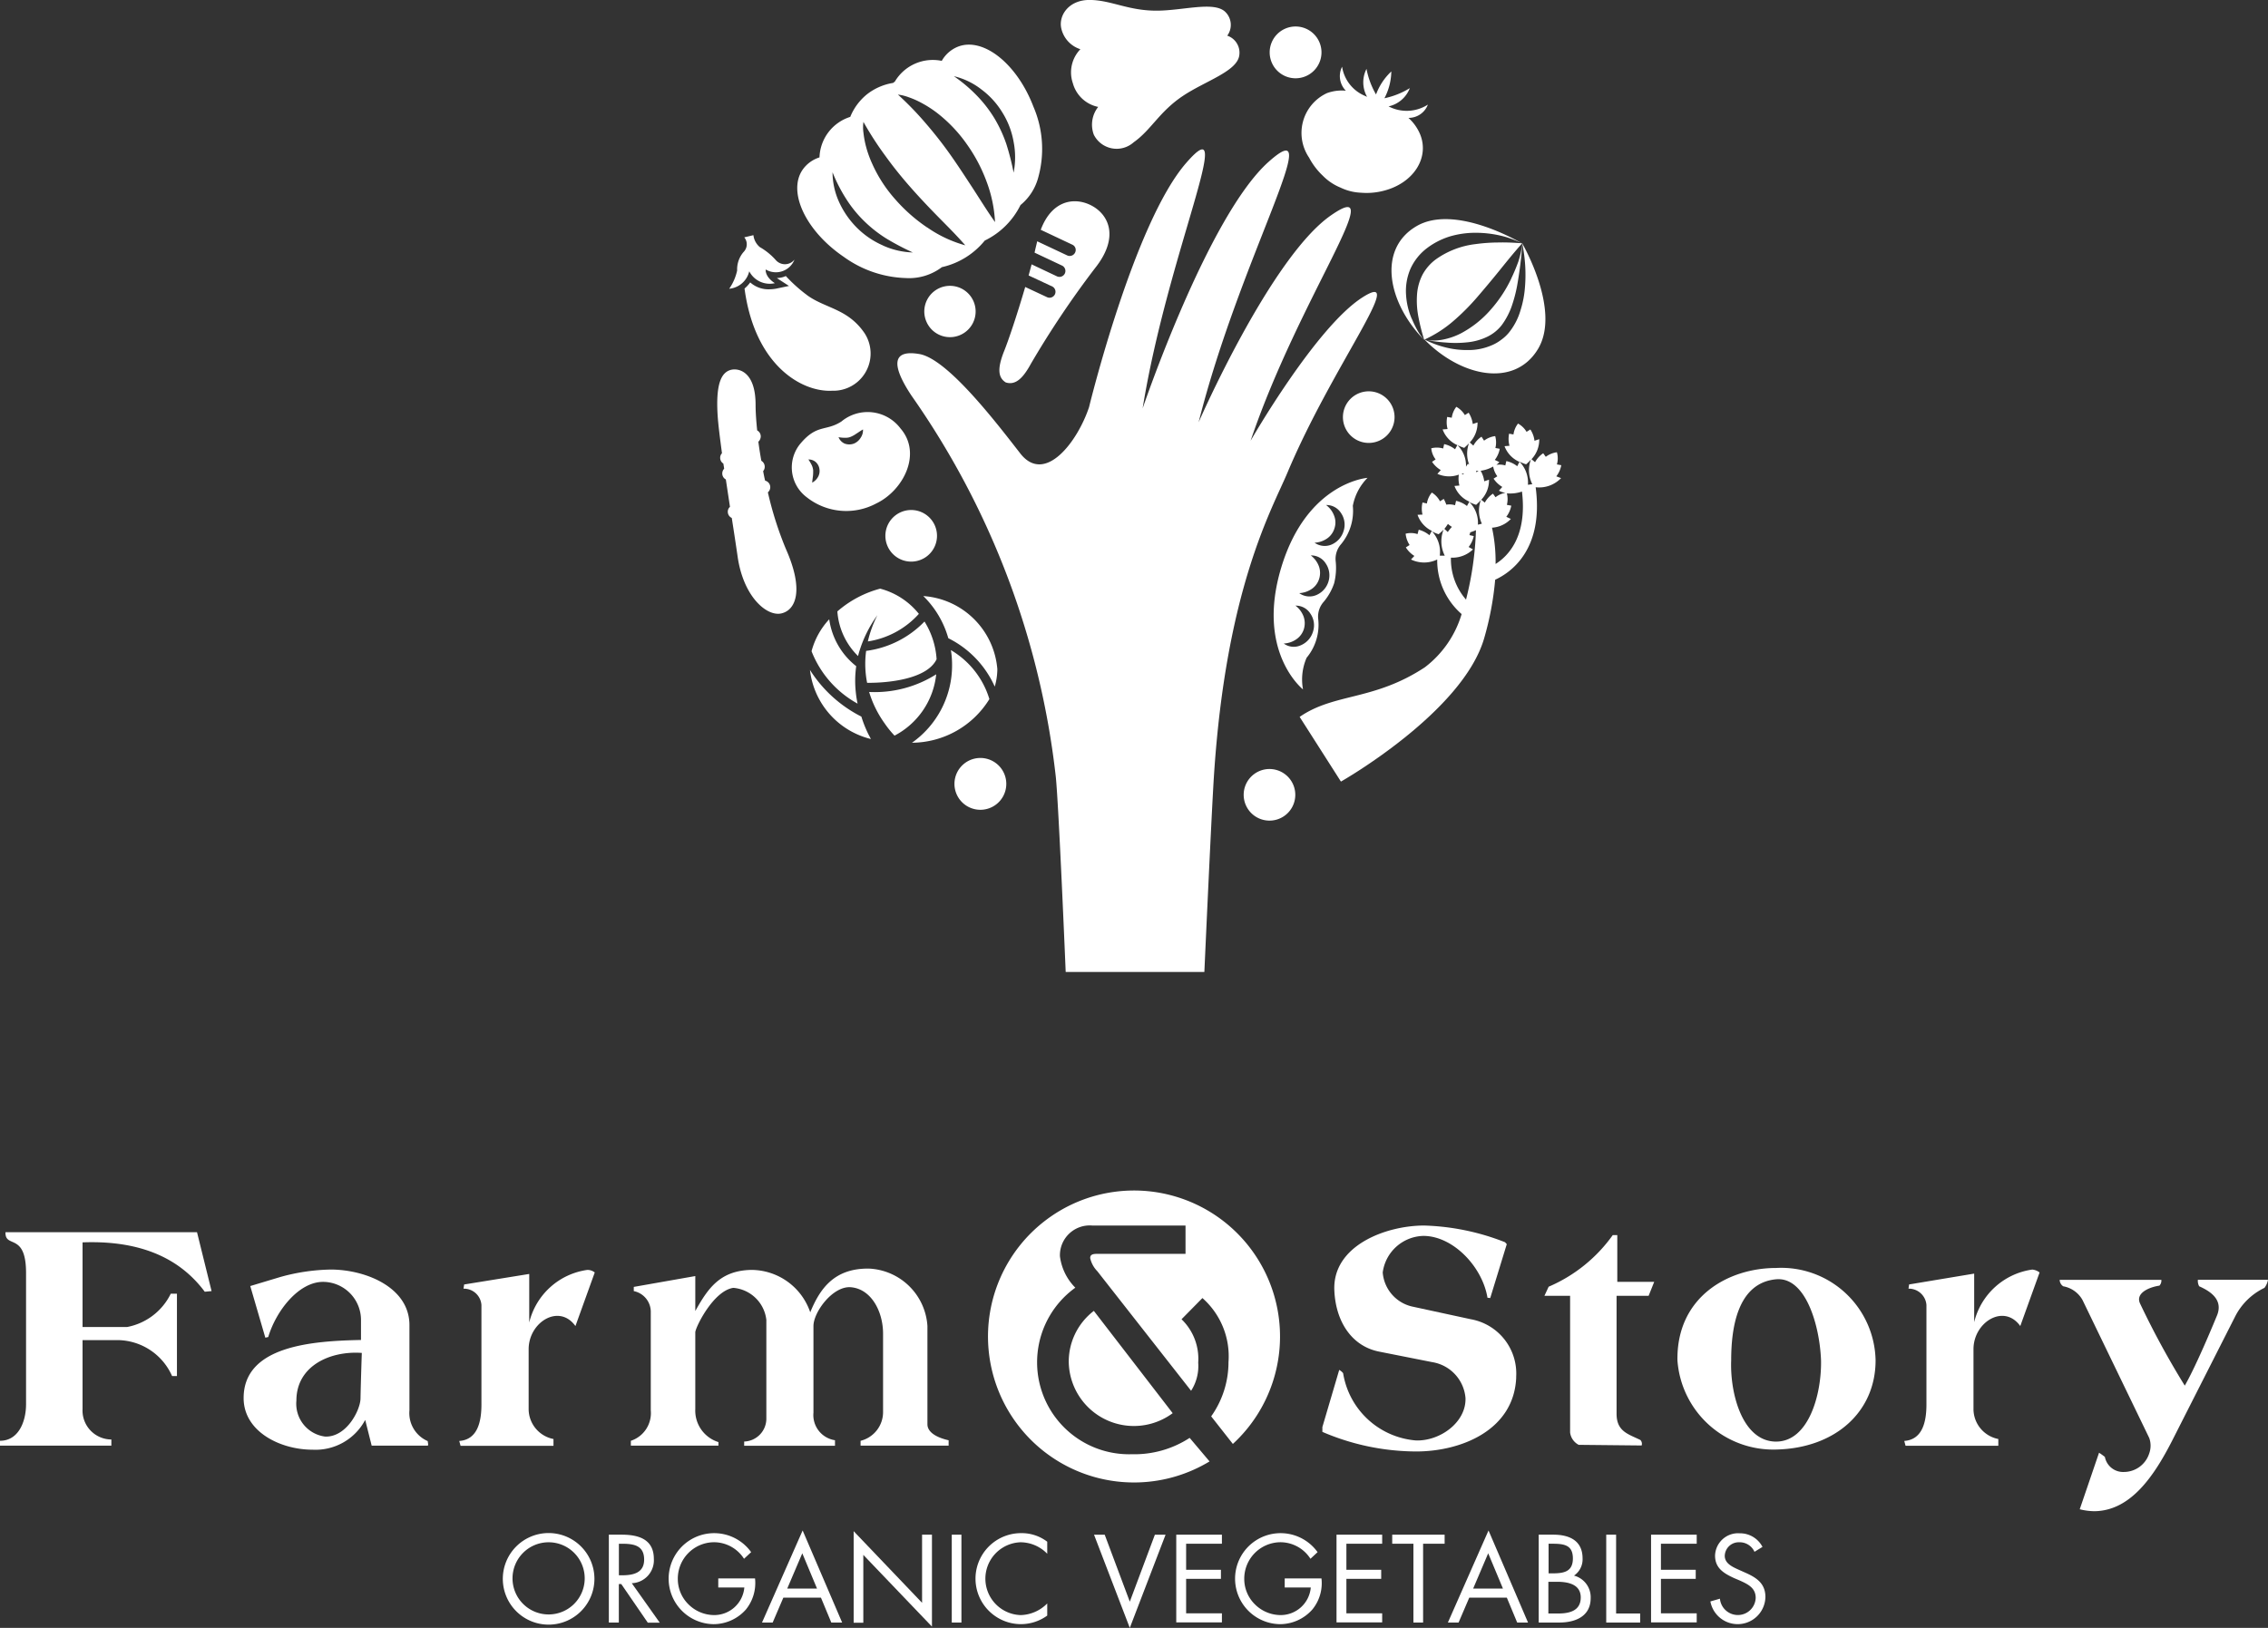 <svg xmlns="http://www.w3.org/2000/svg" width="164.429" height="118.052" viewBox="0 0 164.429 118.052">
  <rect x="0" y="0" width="164.429" height="118.052" fill="#333333" stroke="none"/>
  <g id="グループ_32" data-name="グループ 32" transform="translate(-105 -14434)">
    <g id="グループ_21" data-name="グループ 21" transform="translate(384.838 14350)">
      <path id="パス_1" data-name="パス 1" d="M24.8,70.1s-.5-12.059-.72-14.175A59.66,59.66,0,0,0,13.614,28.3c-1.439-2.173-1.439-3.353.576-3.008s5.454,4.807,7.311,7.2c1.784,2.3,4.159-.835,4.994-3.353,0,0,3.238-13.326,7.037-17.7S32.192,18,30.379,29.234c0,0,4.72-13.93,9.124-17.873s-2.058,6.922-5.066,18.881c0,0,5.224-11.973,9.6-15.01S41.719,21.2,38.207,31.58c0,0,4.706-8.217,8.1-10.39S44.151,26.1,40.87,33.911c-1.108,2.634-4.447,8.4-5.325,22.018-.187,2.95-.691,14.175-.691,14.175H24.8Z" transform="translate(-227.376 84.382)" fill="#fff"/>
      <path id="パス_2" data-name="パス 2" d="M26.3,14.336c-1.194-.561-2.777-.3-3.569,1.813l2.288,1.079a.42.42,0,0,1,.2.576.432.432,0,0,1-.576.2l-2.173-1.022V17c-.058.259-.13.532-.187.806l2.015.95a.432.432,0,0,1-.374.777l-1.856-.878c-.072.273-.144.532-.216.806l1.727.806a.432.432,0,0,1-.374.777l-1.6-.748c-.59,2.015-1.223,3.9-1.54,4.677-.489,1.238-.432,1.9.13,2.245.633.2,1.18-.173,1.813-1.338a67.858,67.858,0,0,1,4.648-6.936C28.492,16.653,27.642,14.97,26.3,14.336Z" transform="translate(-227.115 84.515)" fill="#fff"/>
      <path id="パス_3" data-name="パス 3" d="M.979,25.879c.547-.144,1.8.086,1.8,2.533,0,.518.043,1.151.115,1.856a.492.492,0,0,1,.259.446.537.537,0,0,1-.173.374q.086.669.216,1.382a.5.5,0,0,1,.245.432.473.473,0,0,1-.115.317c.043.23.086.461.144.691a.49.49,0,0,1,.2.849,25.233,25.233,0,0,0,1.31,4.116c1.31,2.95.734,4.418-.331,4.663s-2.777-1.223-3.18-4.173c-.115-.791-.259-1.741-.417-2.749a.492.492,0,0,1-.288-.446.468.468,0,0,1,.158-.36l-.3-1.986a.485.485,0,0,1-.259-.432A.5.5,0,0,1,.5,33.046c-.014-.13-.043-.259-.058-.374a.484.484,0,0,1-.23-.417.456.456,0,0,1,.13-.331C.2,30.844.072,29.88.029,29.2-.129,26.743.36,26.052.979,25.879Z" transform="translate(-227.837 84.945)" fill="#fff"/>
      <path id="パス_4" data-name="パス 4" d="M2.358,19.877a1.977,1.977,0,0,0,1.4.5,2.865,2.865,0,0,0,.461-.043l.95-.2-.82-.532c-.014-.014-.043-.029-.058-.043a1.531,1.531,0,0,0,.648-.144,11.233,11.233,0,0,0,1.612,1.439c1.324.921,2.893.95,4.087,2.691a2.7,2.7,0,0,1-2.346,4.188c-2.187.115-5.6-1.828-6.346-7.411A2.4,2.4,0,0,0,2.358,19.877ZM1.927,16.61A.786.786,0,0,1,1.9,17.646a1.927,1.927,0,0,0-.489,1.367,3.648,3.648,0,0,1-.576,1.324,1.645,1.645,0,0,0,1.453-1.266,1.669,1.669,0,0,0,1.856.863c-.748-.489-.662-.993-.662-.993a1.448,1.448,0,0,0,2.087-.72.881.881,0,0,1-1.338.058,4.641,4.641,0,0,0-1.18-.964,1.334,1.334,0,0,1-.461-.863Z" transform="translate(-227.806 84.602)" fill="#fff"/>
      <path id="パス_5" data-name="パス 5" d="M24.9,6.03a2.418,2.418,0,0,1,.547-2.461,2.059,2.059,0,0,1-1.382-1.5c-.216-.921.518-2.087,2.072-2.072s2.792.791,4.878.777c1.928-.014,4.145-.705,4.95.1a1.315,1.315,0,0,1,.13,1.713,1.3,1.3,0,0,1,.863,1.482c-.216,1.122-2.432,1.8-4.044,2.864-1.741,1.151-2.331,2.49-3.6,3.382a1.851,1.851,0,0,1-2.893-.547,2.077,2.077,0,0,1,.317-2.015A2.4,2.4,0,0,1,24.9,6.03Z" transform="translate(-226.958 84)" fill="#fff"/>
      <path id="パス_6" data-name="パス 6" d="M49.464,9.572a3.31,3.31,0,0,0-.849-1.194,1.489,1.489,0,0,0,1.41-.964,2.836,2.836,0,0,1-2.849.13,2.146,2.146,0,0,0,1.54-1.324,5.817,5.817,0,0,1-1.842.734,4.317,4.317,0,0,0,.5-1.943,4.34,4.34,0,0,0-1.108,1.669,5.881,5.881,0,0,1-.691-1.856,2.149,2.149,0,0,0,.043,2.029c-.058-.029-.13-.058-.187-.086a2.749,2.749,0,0,1-1.626-2.1,1.51,1.51,0,0,0,.273,1.741,3.121,3.121,0,0,0-1.367.173,3.182,3.182,0,0,0-1.3,4.677,5,5,0,0,0,.993,1.31,3.8,3.8,0,0,0,1.281.863,3.765,3.765,0,0,0,1.5.374,4.917,4.917,0,0,0,1.641-.144C48.974,13.112,50.154,11.285,49.464,9.572Z" transform="translate(-226.342 84.171)" fill="#fff"/>
      <path id="パス_7" data-name="パス 7" d="M6.483,46.87A5.841,5.841,0,0,0,10.9,51.878c-.072-.144-.144-.273-.216-.417a8.779,8.779,0,0,1-.475-1.209A9.474,9.474,0,0,1,6.483,46.87Z" transform="translate(-227.599 85.714)" fill="#fff"/>
      <path id="パス_8" data-name="パス 8" d="M16.224,44.756a7.2,7.2,0,0,1,3.367,3.511A4.647,4.647,0,0,0,19.779,47a5.789,5.789,0,0,0-5.368-5.3A6.9,6.9,0,0,1,16.224,44.756Z" transform="translate(-227.31 85.525)" fill="#fff"/>
      <path id="パス_9" data-name="パス 9" d="M9.832,46.726a5.257,5.257,0,0,1-1.957-3.4,5.451,5.451,0,0,0-1.281,2.317,7.421,7.421,0,0,0,3.339,3.8,6.987,6.987,0,0,1-.13-.82A7.627,7.627,0,0,1,9.832,46.726Z" transform="translate(-227.595 85.584)" fill="#fff"/>
      <path id="パス_10" data-name="パス 10" d="M9.9,46.07c.029-.115.058-.23.1-.36a8.827,8.827,0,0,1,1.3-2.6,8.358,8.358,0,0,0-.691,1.9,6.24,6.24,0,0,0,3.7-2,5.338,5.338,0,0,0-2.806-1.828A7.757,7.757,0,0,0,8.4,42.832,5.021,5.021,0,0,0,9.9,46.07Z" transform="translate(-227.529 85.506)" fill="#fff"/>
      <path id="パス_11" data-name="パス 11" d="M16.44,45.481a6.511,6.511,0,0,1,.086,1.065A6.863,6.863,0,0,1,13.619,52.2a6.643,6.643,0,0,0,5.612-3.166A6.205,6.205,0,0,0,16.44,45.481Z" transform="translate(-227.339 85.663)" fill="#fff"/>
      <path id="パス_12" data-name="パス 12" d="M15.485,47.175a8.338,8.338,0,0,1-4.864,1.281,7.8,7.8,0,0,0,1.122,2.274,7.224,7.224,0,0,0,.72.892,5.683,5.683,0,0,0,3.022-4.447Z" transform="translate(-227.448 85.725)" fill="#fff"/>
      <path id="パス_13" data-name="パス 13" d="M15.523,46.216a5.85,5.85,0,0,0-.878-2.734,7.155,7.155,0,0,1-4.231,2.13c0,.043-.014.072-.014.115a7.043,7.043,0,0,0,.086,2.2C11.969,47.943,14.833,47.67,15.523,46.216Z" transform="translate(-227.458 85.59)" fill="#fff"/>
      <path id="パス_14" data-name="パス 14" d="M59.384,31.757a1.665,1.665,0,0,0-.806.331l-.187-.259a1.8,1.8,0,0,0-.59.648l-.259-.216a2.042,2.042,0,0,0,.561-1.453l-.345.115a1.871,1.871,0,0,0-.3-.82l-.273.173a1.663,1.663,0,0,0-.619-.6,1.645,1.645,0,0,0-.331.791l-.317-.058a1.91,1.91,0,0,0,.029.878l-.36.029a2,2,0,0,0,1.079,1.137l-.158.317a1.923,1.923,0,0,0-.792-.374l-.072.317a1.452,1.452,0,0,0-.648-.043,1.623,1.623,0,0,0,.216-.2l-.331-.158a1.871,1.871,0,0,0,.36-.806l-.317-.058a1.672,1.672,0,0,0-.014-.863,1.665,1.665,0,0,0-.806.331l-.187-.288a1.8,1.8,0,0,0-.59.648l-.259-.23a2.042,2.042,0,0,0,.561-1.453l-.345.115a1.972,1.972,0,0,0-.3-.82l-.273.173a1.664,1.664,0,0,0-.619-.6,1.645,1.645,0,0,0-.331.792l-.331-.058a1.91,1.91,0,0,0,.029.878l-.36.029a2,2,0,0,0,1.065,1.137L52,31.541a1.923,1.923,0,0,0-.791-.374l-.072.317a1.645,1.645,0,0,0-.863-.014,1.583,1.583,0,0,0,.317.806l-.259.173a1.953,1.953,0,0,0,.633.6l-.245.273a2.059,2.059,0,0,0,1.554.058,1.957,1.957,0,0,0,.043.791l-.36.029a2,2,0,0,0,1.079,1.137l-.173.317a1.922,1.922,0,0,0-.791-.374L52,35.6a1.379,1.379,0,0,0-.633-.043,2.694,2.694,0,0,0-.187-.417l-.273.173a1.629,1.629,0,0,0-.59-.633,1.633,1.633,0,0,0-.36.792l-.317-.072a1.894,1.894,0,0,0,0,.878l-.36.014a2.032,2.032,0,0,0,1.036,1.166l-.173.317a1.982,1.982,0,0,0-.777-.4l-.086.317a1.556,1.556,0,0,0-.863-.029,1.813,1.813,0,0,0,.288.82l-.273.173a1.927,1.927,0,0,0,.619.619l-.245.259a2.177,2.177,0,0,0,1.9,0,5.155,5.155,0,0,0,1.77,3.957,7.555,7.555,0,0,1-2.662,3.857c-3.713,2.446-6.562,1.856-9.081,3.6l2.993,4.691s8.879-5.037,10.4-10.448A22.082,22.082,0,0,0,54.908,41c1.094-.5,3.54-2.144,2.936-6.706a2.2,2.2,0,0,0,1.842-.662l-.345-.13a1.871,1.871,0,0,0,.36-.806l-.317-.058A1.622,1.622,0,0,0,59.384,31.757Zm-4.619,1.036a1.6,1.6,0,0,0,.3.705l-.273.173a1.953,1.953,0,0,0,.633.6l-.245.273a1.626,1.626,0,0,0,.475.158,1.533,1.533,0,0,0-.72.317l-.187-.259a1.8,1.8,0,0,0-.59.648L53.9,35.2a2.042,2.042,0,0,0,.561-1.453l-.345.115a2.075,2.075,0,0,0-.259-.763A2.549,2.549,0,0,0,54.764,32.793Zm-1.252.317H53.7l-.144.1A.7.7,0,0,0,53.512,33.109Zm-1.338-1.871a3.136,3.136,0,0,0,.489.2c.13-.115.245-.23.345-.331a2.19,2.19,0,0,0,.014,1.54.357.357,0,0,1-.086-.058,1.534,1.534,0,0,0-.144.216A2.088,2.088,0,0,0,52.174,31.238Zm.446,2.043c0,.029-.014.058-.014.086l-.144-.029a1.093,1.093,0,0,0,.158-.058Zm.417,2.087a3.137,3.137,0,0,0,.489.2,3.91,3.91,0,0,0,.345-.345,2.218,2.218,0,0,0,.072,1.713l-.288.072a2.115,2.115,0,0,0-.619-1.641Zm-1.554,1.583a1.662,1.662,0,0,0,.288.216,2.84,2.84,0,0,0-.3.374l-.245-.23A3.267,3.267,0,0,0,51.483,36.952Zm-1.166.532a2.183,2.183,0,0,0,.489.216,4.086,4.086,0,0,0,.36-.331,2.318,2.318,0,0,0,.086,1.885h-.36A2.182,2.182,0,0,0,50.318,37.484ZM51.7,39.4a2.137,2.137,0,0,0,1.6-.6l-.317-.173a1.923,1.923,0,0,0,.374-.791l-.317-.072a.825.825,0,0,0,.058-.2,3.041,3.041,0,0,0,.417-.158,23.314,23.314,0,0,1-.72,5.037A4.477,4.477,0,0,1,51.7,39.4Zm3.238.461a11.605,11.605,0,0,0-.259-2.634,2.069,2.069,0,0,0,1.367-.633l-.331-.158a1.871,1.871,0,0,0,.36-.806l-.317-.058a1.743,1.743,0,0,0,0-.835,2.658,2.658,0,0,0,1.094-.13C57.24,37.844,55.872,39.269,54.937,39.859ZM57.6,34.073l-.317.043a2.159,2.159,0,0,0-.619-1.684,3.135,3.135,0,0,0,.489.2,3.906,3.906,0,0,0,.345-.345A2.251,2.251,0,0,0,57.6,34.073Z" transform="translate(-226.347 85.04)" fill="#fff"/>
      <path id="パス_15" data-name="パス 15" d="M41.3,46.483a3.742,3.742,0,0,0,.849-2.777,1.615,1.615,0,0,1,.389-1.281,4.125,4.125,0,0,0,.763-1.353,4.605,4.605,0,0,0,.115-1.554,1.619,1.619,0,0,1,.389-1.281,3.779,3.779,0,0,0,.849-2.777,3.917,3.917,0,0,1,1.065-2.029s-4.375.317-6.246,6.476,1.569,8.865,1.569,8.865a3.96,3.96,0,0,1,.259-2.288Zm.576-8.347a1.757,1.757,0,0,0,.964-.345,1.382,1.382,0,0,0,.489-.72,1.322,1.322,0,0,0-.014-.849,1.7,1.7,0,0,0-.6-.82,1.239,1.239,0,0,1,1.079.576A1.481,1.481,0,0,1,43.98,37.3a1.547,1.547,0,0,1-.892.979,1.281,1.281,0,0,1-1.209-.144Zm-1.108,3.655a1.757,1.757,0,0,0,.964-.345,1.382,1.382,0,0,0,.489-.72,1.427,1.427,0,0,0-.014-.849,1.766,1.766,0,0,0-.6-.82,1.239,1.239,0,0,1,1.079.576,1.53,1.53,0,0,1,.2,1.324,1.547,1.547,0,0,1-.892.979,1.261,1.261,0,0,1-1.223-.144Zm-1.122,3.655a1.757,1.757,0,0,0,.964-.345,1.407,1.407,0,0,0,.5-.72,1.475,1.475,0,0,0-.014-.863,1.766,1.766,0,0,0-.6-.82,1.239,1.239,0,0,1,1.079.576,1.481,1.481,0,0,1,.187,1.324,1.547,1.547,0,0,1-.892.979A1.228,1.228,0,0,1,39.648,45.447Z" transform="translate(-226.413 85.222)" fill="#fff"/>
      <path id="パス_16" data-name="パス 16" d="M8.789,29.526c-1.108.705-1.741.173-2.921,1.554A2.7,2.7,0,0,0,6.3,35.009a4.612,4.612,0,0,0,5.037.446c1.957-.935,3.339-3.612,1.756-5.44a2.982,2.982,0,0,0-4.3-.489ZM7.221,32.995a.863.863,0,0,1-.13.576,1.007,1.007,0,0,1-.4.374c.014-.187.043-.36.058-.5s.014-.288.014-.4a1.238,1.238,0,0,0-.1-.36,3.424,3.424,0,0,0-.245-.417.757.757,0,0,1,.532.187A.835.835,0,0,1,7.221,32.995Zm2.993-2.317a1.032,1.032,0,0,1-.489.432.953.953,0,0,1-.691,0,.843.843,0,0,1-.432-.461,2.468,2.468,0,0,0,.532.043.9.9,0,0,0,.389-.086A2.058,2.058,0,0,0,9.9,30.39c.144-.086.288-.2.475-.3A.963.963,0,0,1,10.214,30.678Z" transform="translate(-227.646 85.054)" fill="#fff"/>
      <path id="パス_17" data-name="パス 17" d="M17.252,3.268A2.35,2.35,0,0,0,16.071,4.3a3.2,3.2,0,0,0-3.4,1.5l-.13.1a4.117,4.117,0,0,0-1.885.82A4.074,4.074,0,0,0,9.437,8.362,3.19,3.19,0,0,0,7.207,11.3a2.354,2.354,0,0,0-1.223.892c-1.108,1.612.23,4.447,2.979,6.318a8.1,8.1,0,0,0,4.5,1.54,3.939,3.939,0,0,0,2.619-.791,5.576,5.576,0,0,0,3.108-1.928,5.612,5.612,0,0,0,2.59-2.576,3.851,3.851,0,0,0,1.266-1.928,7.739,7.739,0,0,0-.331-5.209C21.526,4.505,19.079,2.562,17.252,3.268Zm-5.44,14.42a6.14,6.14,0,0,1-1.871-1.266,6.349,6.349,0,0,1-1.3-1.856,5.268,5.268,0,0,1-.489-2.187,11.386,11.386,0,0,0,.979,1.914,8.834,8.834,0,0,0,1.3,1.612,9.377,9.377,0,0,0,1.626,1.281,18.478,18.478,0,0,0,1.914,1.007,5.638,5.638,0,0,1-2.159-.5Zm3.195-1.31a11.882,11.882,0,0,1-2.3-2.029,9.977,9.977,0,0,1-1.684-2.6,7.692,7.692,0,0,1-.5-1.468,7.291,7.291,0,0,1-.13-.777,2.81,2.81,0,0,1,0-.777,23.559,23.559,0,0,0,1.6,2.475c.547.763,1.151,1.511,1.77,2.216s1.281,1.41,1.957,2.1,1.382,1.382,2.058,2.159a8.991,8.991,0,0,1-2.763-1.3Zm2.835-6.1A11.5,11.5,0,0,1,19.3,13a9.672,9.672,0,0,1,.633,2.993c-.6-.849-1.108-1.684-1.641-2.5s-1.051-1.612-1.6-2.389-1.137-1.525-1.756-2.245a23.434,23.434,0,0,0-2.043-2.115,3.475,3.475,0,0,1,.763.187,6.332,6.332,0,0,1,.72.3,8.429,8.429,0,0,1,1.324.82A10.505,10.505,0,0,1,17.842,10.276ZM20.475,8.06a5.918,5.918,0,0,1,.806,2.115,5.817,5.817,0,0,1,0,2.231,18.421,18.421,0,0,0-.532-2.087,9.786,9.786,0,0,0-.878-1.885A9.331,9.331,0,0,0,18.59,6.793a10.962,10.962,0,0,0-1.641-1.382,5.169,5.169,0,0,1,2,.964A5.863,5.863,0,0,1,20.475,8.06Z" transform="translate(-227.632 84.114)" fill="#fff"/>
      <path id="パス_18" data-name="パス 18" d="M55.748,19.582a9.642,9.642,0,0,1-1.482,2.245,7.558,7.558,0,0,1-2.144,1.713,4.9,4.9,0,0,1-1.31.461,3.529,3.529,0,0,1-1.166.043,11.1,11.1,0,0,0,1.367.173,7.855,7.855,0,0,0,1.54-.014,4.267,4.267,0,0,0,1.425-.389,2.959,2.959,0,0,0,1.094-.878,5.293,5.293,0,0,0,.691-1.3,10.23,10.23,0,0,0,.4-1.482,27.881,27.881,0,0,0,.389-3.137,6.78,6.78,0,0,1-.288,1.324,13.229,13.229,0,0,1-.518,1.238Z" transform="translate(-226.021 84.622)" fill="#fff"/>
      <path id="パス_19" data-name="パス 19" d="M53.3,20.937c.532-.619,1.065-1.252,1.6-1.914s1.065-1.324,1.669-2c-.576-.043-1.151-.072-1.713-.058a12.617,12.617,0,0,0-1.655.115,6.214,6.214,0,0,0-2.893,1.108,3.381,3.381,0,0,0-.964,1.108,3.7,3.7,0,0,0-.4,1.453,6.153,6.153,0,0,0,.1,1.612,14.665,14.665,0,0,0,.417,1.655,8.728,8.728,0,0,0,2.115-1.353A16.3,16.3,0,0,0,53.3,20.937Z" transform="translate(-226.048 84.62)" fill="#fff"/>
      <path id="パス_20" data-name="パス 20" d="M48.629,22.566a5.145,5.145,0,0,1-.417-1.756,4.051,4.051,0,0,1,.317-1.871,3.886,3.886,0,0,1,1.209-1.511,5.386,5.386,0,0,1,1.669-.849,6.549,6.549,0,0,1,1.8-.259,8.035,8.035,0,0,1,1.77.187,6.279,6.279,0,0,1,.849.245,5.657,5.657,0,0,1,.806.345s-4.835-2.921-7.67-1.252-2.087,5.54.561,8.246a4.288,4.288,0,0,1-.5-.72,8.3,8.3,0,0,1-.389-.806Z" transform="translate(-226.112 84.561)" fill="#fff"/>
      <path id="パス_21" data-name="パス 21" d="M57.683,24.705c1.713-2.806-1.137-7.685-1.137-7.685a11,11,0,0,1,.2,3.224,7.22,7.22,0,0,1-.317,1.626,4.605,4.605,0,0,1-.763,1.525,2.878,2.878,0,0,1-.633.619,3.068,3.068,0,0,1-.763.432,4.2,4.2,0,0,1-1.669.317,6.25,6.25,0,0,1-1.641-.2,6.828,6.828,0,0,1-1.511-.576C52.1,26.706,55.971,27.512,57.683,24.705Z" transform="translate(-226.028 84.622)" fill="#fff"/>
      <path id="パス_22" data-name="パス 22" d="M14.48,21.849a1.861,1.861,0,1,1,.55,1.331,1.878,1.878,0,0,1-.55-1.331Z" transform="translate(-227.307 84.73)" fill="#fff"/>
      <path id="パス_23" data-name="パス 23" d="M36.818,55.669A1.871,1.871,0,1,1,37.371,57,1.878,1.878,0,0,1,36.818,55.669Z" transform="translate(-226.49 85.967)" fill="#fff"/>
      <path id="パス_24" data-name="パス 24" d="M16.59,54.9a1.879,1.879,0,1,1,.55,1.335,1.878,1.878,0,0,1-.55-1.335Z" transform="translate(-227.23 85.939)" fill="#fff"/>
      <path id="パス_25" data-name="パス 25" d="M43.76,29.248a1.871,1.871,0,1,1,1.871,1.871A1.871,1.871,0,0,1,43.76,29.248Z" transform="translate(-226.236 85.001)" fill="#fff"/>
      <path id="パス_26" data-name="パス 26" d="M38.637,3.731a1.878,1.878,0,1,1,1.878,1.878A1.878,1.878,0,0,1,38.637,3.731Z" transform="translate(-226.424 84.068)" fill="#fff"/>
      <path id="パス_27" data-name="パス 27" d="M11.759,37.551a1.871,1.871,0,1,1,1.871,1.871A1.871,1.871,0,0,1,11.759,37.551Z" transform="translate(-227.407 85.305)" fill="#fff"/>
    </g>
    <g id="グループ_22" data-name="グループ 22" transform="translate(-531.426 1333)">
      <path id="パス_28" data-name="パス 28" d="M88.99,25.985l-.493.047c-1.42-1.9-3.932-3.767-8.861-3.58v6.138h3.228a4.445,4.445,0,0,0,3.169-2.418h.446v5.974h-.352a4.362,4.362,0,0,0-3.885-2.606H79.636v5a2.1,2.1,0,0,0,2.089,2.206v.446H73.65v-.352c1.35,0,1.89-1.4,1.89-2.652V24.671c0-2.981-1.537-1.749-1.491-2.958H87.934Z" transform="translate(562.775 13168.643)" fill="#fff"/>
      <path id="パス_29" data-name="パス 29" d="M107.9,37.69h-4.073l-.469-1.866a4.077,4.077,0,0,1-3.814,2.16c-2.371,0-5-1.326-5-3.744,0-3.791,4.976-4.143,8.509-4.213V28.559a2.764,2.764,0,0,0-2.746-2.746c-1.784,0-3.415,2.113-3.979,4l-.211.047-1.092-3.744,2.183-.657a14.37,14.37,0,0,1,3.7-.54c2.559.023,5.657,1.326,5.657,4.026v6.185a2.21,2.21,0,0,0,1.326,2.23C107.9,37.5,107.948,37.6,107.9,37.69Zm-4.789-6.725c-2.277-.164-4.742.927-4.742,3.462a2.4,2.4,0,0,0,2.089,2.606c1.537.047,2.535-1.89,2.559-2.746C103.042,33.007,103.112,30.965,103.112,30.965Z" transform="translate(559.545 13168.146)" fill="#fff"/>
      <path id="パス_30" data-name="パス 30" d="M122.86,25.136l-1.4,3.885c-1.185-1.655-3.392-.282-3.392,1.678v4.4a2.223,2.223,0,0,0,1.8,2.113v.493h-6.737l-.094-.352c1.35-.094,1.608-1.444,1.608-2.652V27.495a1.271,1.271,0,0,0-1.3-1.185l.047-.305,4.718-.763v3.521a5.047,5.047,0,0,1,4.213-3.814.837.837,0,0,1,.54.188Z" transform="translate(556.685 13168.143)" fill="#fff"/>
      <path id="パス_31" data-name="パス 31" d="M150.78,37.677h-6.373v-.352a2.147,2.147,0,0,0,1.631-2.136V29.555c0-1.608-.857-3.251-2.347-3.368-1.3-.094-2.7,1.8-2.7,2.817v6.279a1.844,1.844,0,0,0,1.561,2v.4h-6.584v-.305a1.662,1.662,0,0,0,1.608-1.7V28.557a2.628,2.628,0,0,0-2.394-2.324c-1.455.211-2.758,2.887-2.758,3.228v5.563a2.392,2.392,0,0,0,1.678,2.394v.258h-6.349v-.352a2.113,2.113,0,0,0,1.444-2.206V28.006a1.534,1.534,0,0,0-1.232-1.537v-.305l4.46-.786v2.535c.9-1.608,1.772-2.934,4.049-2.981a4.523,4.523,0,0,1,4.284,3.075c.681-1.655,1.7-3.216,4.284-3.169A4.449,4.449,0,0,1,149.254,29v7.124c0,.646.81,1,1.537,1.162v.387Z" transform="translate(554.41 13168.16)" fill="#fff"/>
      <path id="パス_32" data-name="パス 32" d="M201.111,32.153c-.153,3.838-4,5.375-7.253,5.375a17.331,17.331,0,0,1-6.8-1.42v-.352l1.221-4.143a1.035,1.035,0,0,1,.282.235,5.821,5.821,0,0,0,5.293,4.882c1.749.047,3.638-1.326,3.58-3.075a2.877,2.877,0,0,0-2.418-2.606l-3.85-.763c-2.007-.4-3.134-2.206-3.239-4.4-.176-3.275,3.72-4.742,6.514-4.742a17.279,17.279,0,0,1,5.857,1.209l.129.141-1.2,3.908-.2-.023c-.364-2.23-2.476-4.472-4.636-4.483a3.051,3.051,0,0,0-2.958,2.652,2.753,2.753,0,0,0,2.218,2.488l4.155.9a4,4,0,0,1,3.3,4.213Z" transform="translate(545.24 13168.73)" fill="#fff"/>
      <path id="パス_33" data-name="パス 33" d="M214.053,25.367l-.4,1H211.33V34.92c0,1.279.833,1.467,1.725,1.9a.406.406,0,0,1,.094.4l-4.566-.047a1.167,1.167,0,0,1-.622-.9V26.364H206.1l.305-.657a11.039,11.039,0,0,0,4.648-3.744h.329v3.392h2.676Z" transform="translate(542.297 13168.604)" fill="#fff"/>
      <path id="パス_34" data-name="パス 34" d="M231.873,31.481c0,3.744-2.934,6.373-7.206,6.467a6.967,6.967,0,0,1-7.159-6.467c-.07-4.6,3.674-6.7,7.159-6.7a6.841,6.841,0,0,1,7.206,6.7Zm-3.955,0c-.094-2.535-1.115-6.068-3.251-5.88-2.793.258-3.263,3.486-3.263,5.88-.094,2.394.81,5.892,3.263,5.892C227.014,37.361,227.965,33.969,227.918,31.481Z" transform="translate(540.532 13168.17)" fill="#fff"/>
      <path id="パス_35" data-name="パス 35" d="M246.77,25.132l-1.4,3.885c-1.185-1.655-3.392-.282-3.392,1.678v4.4a2.223,2.223,0,0,0,1.8,2.113V37.7h-6.725l-.094-.352c1.35-.094,1.608-1.444,1.608-2.652V27.491a1.278,1.278,0,0,0-1.3-1.185L237.31,26l4.718-.786v3.521a5.06,5.06,0,0,1,4.213-3.814,1.009,1.009,0,0,1,.528.211Z" transform="translate(537.525 13168.146)" fill="#fff"/>
      <path id="パス_36" data-name="パス 36" d="M265.391,25.795a1.327,1.327,0,0,1-.258.587,4.62,4.62,0,0,0-2.136,2.1l-4.542,8.955c-1.35,2.652-3.04,5.094-5.622,5.141a4.494,4.494,0,0,1-1.091-.141l1.4-4.1a4.757,4.757,0,0,1,.423.305,1.344,1.344,0,0,0,1.373,1.091,1.931,1.931,0,0,0,1.843-1.35,1.653,1.653,0,0,0,0-1.115l-4.835-10a2,2,0,0,0-1.4-1,.57.57,0,0,1-.258-.469h7.371a.539.539,0,0,1-.141.423c-.681.094-1.772.516-1.4,1.3a60.648,60.648,0,0,0,3.239,5.95c.9-1.561,2.3-5,2.3-5,.54-1.185-.387-1.819-1.256-2.206a.809.809,0,0,1-.094-.469h5.082Z" transform="translate(535.464 13168.012)" fill="#fff"/>
      <path id="パス_37" data-name="パス 37" d="M173,36.077a7.332,7.332,0,0,1-4.19,1.185,6.669,6.669,0,0,1-4.1-12.077,3.92,3.92,0,0,1-1.115-2.277,2.162,2.162,0,0,1,2.347-2.23H172.7v2.054h-6.443c-.376,0-.469.117-.469.305a1.962,1.962,0,0,0,.516.951l6.8,8.673a3.321,3.321,0,0,0,.516-2.042,3.983,3.983,0,0,0-1.209-3.145l1.514-1.537a5.634,5.634,0,0,1,1.89,4.648,6.785,6.785,0,0,1-1.255,3.931l1.572,2a10.586,10.586,0,1,0-1.69,1.268Z" transform="translate(549.676 13169.196)" fill="#fff"/>
      <path id="パス_38" data-name="パス 38" d="M165.307,32.181a4.722,4.722,0,0,0,7.535,3.7l-5.716-7.418a4.636,4.636,0,0,0-1.819,3.72Z" transform="translate(548.603 13167.6)" fill="#fff"/>
      <path id="パス_39" data-name="パス 39" d="M123.414,50.832a3.321,3.321,0,1,1-3.321-3.31,3.321,3.321,0,0,1,3.321,3.31Zm-5.939,0a2.617,2.617,0,1,0,2.617-2.641A2.617,2.617,0,0,0,117.476,50.832Z" transform="translate(556.108 13164.652)" fill="#fff"/>
      <path id="パス_40" data-name="パス 40" d="M126.581,54.034h-.716V47.661h.927c1.209,0,2.336.317,2.336,1.76a1.665,1.665,0,0,1-1.6,1.76l2.03,2.864h-.868l-1.925-2.805h-.176v2.793Zm0-3.427h.223c.8,0,1.62-.153,1.62-1.138,0-1.045-.775-1.15-1.62-1.15h-.211v2.289Z" transform="translate(554.702 13164.631)" fill="#fff"/>
      <path id="パス_41" data-name="パス 41" d="M137.257,50.811a3.052,3.052,0,0,1-.657,2.253,3.136,3.136,0,0,1-2.359,1.068,3.3,3.3,0,1,1,2.735-5.223l-.516.481a2.594,2.594,0,0,0-2.195-1.2,2.643,2.643,0,0,0-2.606,2.664,2.582,2.582,0,0,0,.739,1.807,2.66,2.66,0,0,0,1.807.81,2.191,2.191,0,0,0,2.277-2h-1.89v-.657h2.664Z" transform="translate(553.908 13164.65)" fill="#fff"/>
      <path id="パス_42" data-name="パス 42" d="M140.548,52.171l-.775,1.807H139l2.946-6.678,2.864,6.678h-.786l-.751-1.807Zm1.373-3.216-1.092,2.559h2.16Z" transform="translate(552.671 13164.687)" fill="#fff"/>
      <path id="パス_43" data-name="パス 43" d="M146.842,47.342l4.976,5.211V47.612h.716v6.666l-4.976-5.2V54h-.7V47.342Z" transform="translate(551.458 13164.68)" fill="#fff"/>
      <path id="パス_44" data-name="パス 44" d="M155.974,54.034h-.7V47.661h.7Z" transform="translate(550.155 13164.631)" fill="#fff"/>
      <path id="パス_45" data-name="パス 45" d="M162.521,49.038a2.71,2.71,0,0,0-1.948-.845,2.642,2.642,0,0,0,.012,5.281,2.8,2.8,0,0,0,1.925-.845v.88a3.259,3.259,0,0,1-1.9.622,3.3,3.3,0,0,1,0-6.6,3.051,3.051,0,0,1,1.9.622v.88Z" transform="translate(549.84 13164.65)" fill="#fff"/>
      <path id="パス_46" data-name="パス 46" d="M170.067,52.52l1.819-4.859h.775l-2.594,6.76-2.594-6.76h.775Z" transform="translate(548.269 13164.631)" fill="#fff"/>
      <path id="パス_47" data-name="パス 47" d="M174.526,47.661h3.31v.657h-2.594v1.89h2.523v.657h-2.523v2.5h2.594v.657h-3.31Z" transform="translate(547.178 13164.631)" fill="#fff"/>
      <path id="パス_48" data-name="パス 48" d="M185.834,50.811a3,3,0,0,1-.657,2.253,3.136,3.136,0,0,1-2.359,1.068,3.3,3.3,0,1,1,2.735-5.223l-.516.481a2.594,2.594,0,0,0-2.195-1.2,2.643,2.643,0,0,0-2.605,2.664,2.582,2.582,0,0,0,.739,1.807,2.66,2.66,0,0,0,1.807.81,2.191,2.191,0,0,0,2.277-2h-1.89v-.657h2.664Z" transform="translate(546.397 13164.65)" fill="#fff"/>
      <path id="パス_49" data-name="パス 49" d="M188.27,47.661h3.31v.657h-2.594v1.89h2.523v.657h-2.523v2.5h2.594v.657h-3.31Z" transform="translate(545.053 13164.631)" fill="#fff"/>
      <path id="パス_50" data-name="パス 50" d="M195.3,54.034h-.716V48.318h-1.537v-.657h3.8v.657h-1.561v5.716Z" transform="translate(544.314 13164.631)" fill="#fff"/>
      <path id="パス_51" data-name="パス 51" d="M199.371,52.171l-.775,1.807h-.775l2.946-6.678,2.864,6.678h-.786l-.751-1.807Zm1.373-3.216-1.091,2.559h2.16Z" transform="translate(543.576 13164.687)" fill="#fff"/>
      <path id="パス_52" data-name="パス 52" d="M205.61,47.661h1.056c1.162,0,2.124.423,2.124,1.725a1.426,1.426,0,0,1-.622,1.244,1.617,1.617,0,0,1,1.209,1.631c0,1.268-1.021,1.772-2.289,1.772H205.61Zm.716,2.805h.27c.8,0,1.491-.094,1.491-1.08,0-.962-.61-1.068-1.479-1.068h-.282Zm0,2.911h.7c.8,0,1.631-.188,1.631-1.162s-.951-1.138-1.725-1.138h-.622v2.3Z" transform="translate(542.372 13164.631)" fill="#fff"/>
      <path id="パス_53" data-name="パス 53" d="M212.1,53.377h1.76v.657H211.4V47.661h.716v5.716Z" transform="translate(541.477 13164.631)" fill="#fff"/>
      <path id="パス_54" data-name="パス 54" d="M215.245,47.661h3.31v.657h-2.594v1.89h2.523v.657h-2.523v2.5h2.594v.657h-3.31Z" transform="translate(540.882 13164.631)" fill="#fff"/>
      <path id="パス_55" data-name="パス 55" d="M223.53,48.885a1.174,1.174,0,0,0-1.1-.692,1.015,1.015,0,0,0-1.056.986c0,.552.563.8,1,1l.422.188c.833.364,1.526.775,1.526,1.8a2.012,2.012,0,0,1-3.99.317l.692-.2a1.307,1.307,0,0,0,1.279,1.185,1.291,1.291,0,0,0,1.314-1.244c0-.739-.587-1-1.174-1.268l-.387-.164c-.739-.34-1.385-.716-1.385-1.631a1.67,1.67,0,0,1,1.784-1.62,1.838,1.838,0,0,1,1.655.986Z" transform="translate(540.096 13164.65)" fill="#fff"/>
    </g>
  </g>
</svg>
